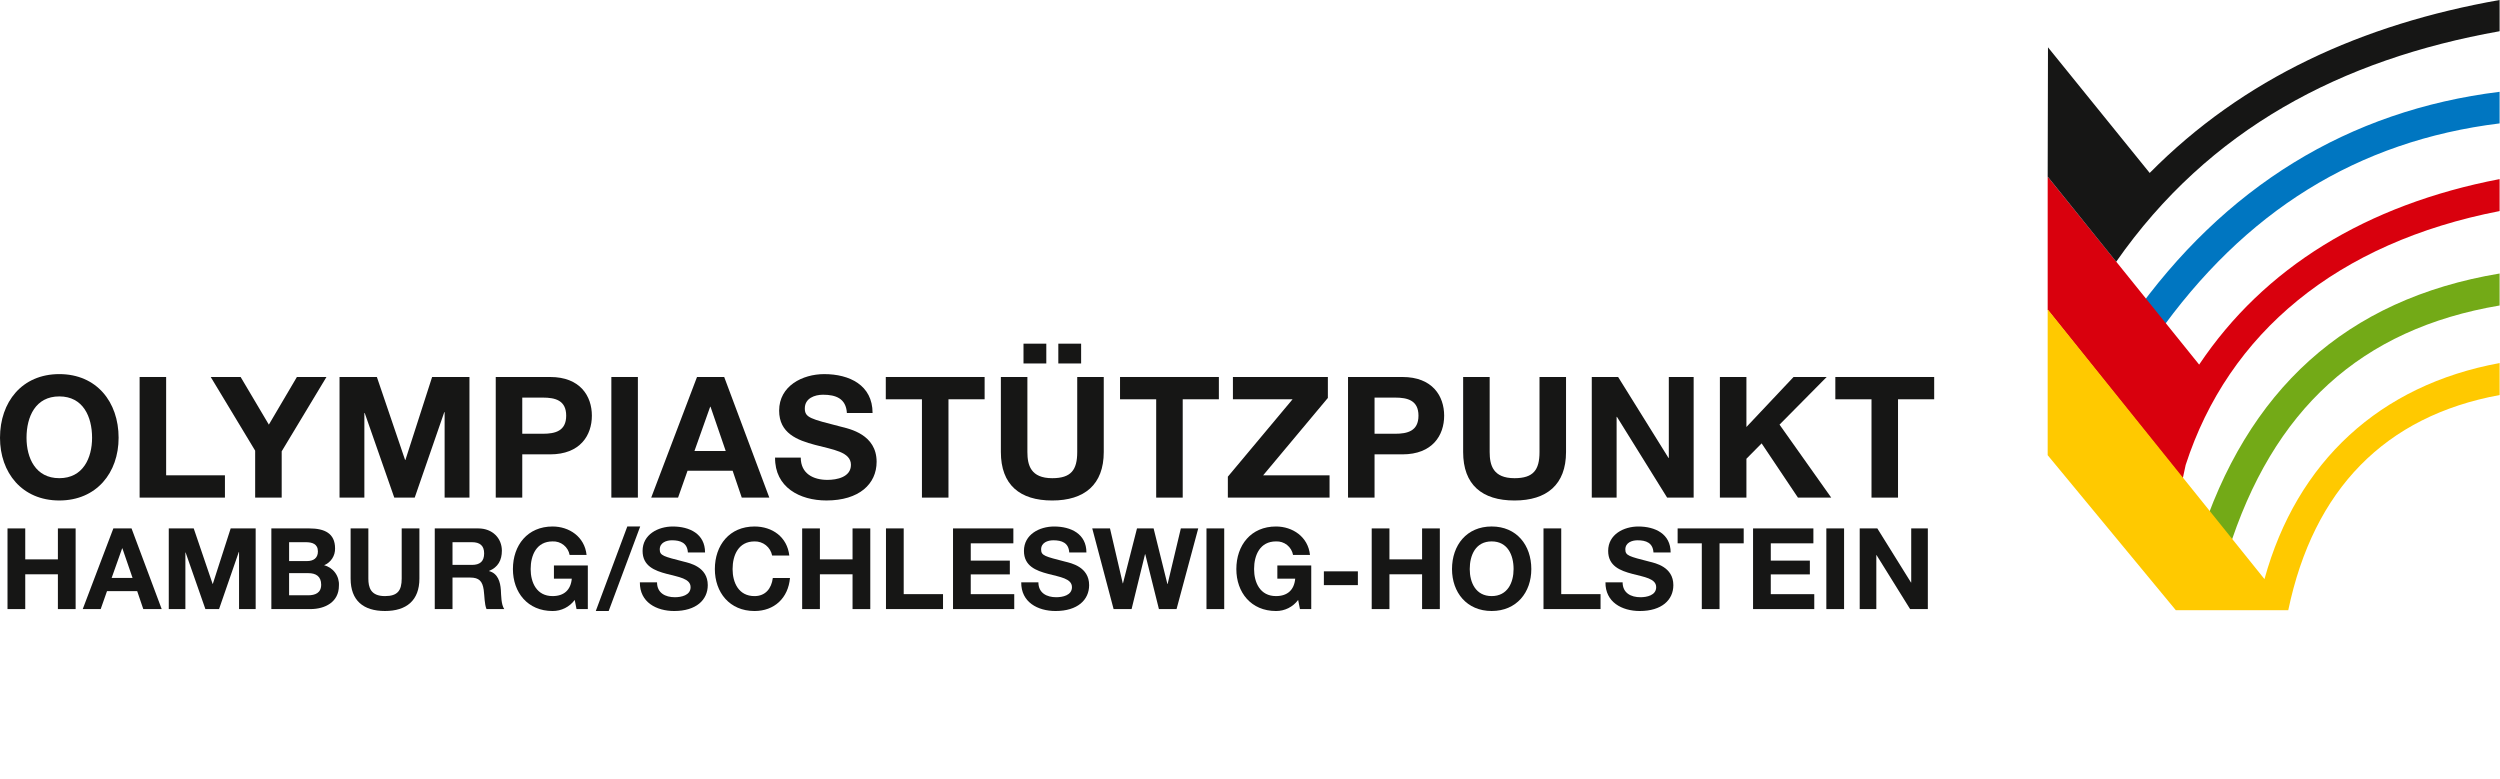 <?xml version="1.0" encoding="UTF-8"?> <svg xmlns="http://www.w3.org/2000/svg" width="1473" height="459" viewBox="0 0 1473 459" fill="none"><g clip-path="url(#clip0_3_5)"><path fill-rule="evenodd" clip-rule="evenodd" d="M0 257.953C0 278.46 12.941 294.884 34.941 294.884C56.941 294.884 69.882 278.46 69.882 257.953C69.882 236.85 56.941 220.424 34.941 220.424C12.941 220.424 0 236.85 0 257.953ZM15.629 257.953C15.629 245.511 20.905 233.564 34.941 233.564C48.976 233.564 54.253 245.511 54.253 257.953C54.253 269.799 48.976 281.744 34.941 281.744C20.905 281.744 15.629 269.799 15.629 257.953Z" fill="#161615"></path><path d="M82.261 293.191H132.53V280.053H97.89V222.124H82.261V293.191Z" fill="#161615"></path><path d="M150.343 293.191H165.972V265.918L192.351 222.124H174.932L158.407 250.197L141.782 222.124H124.157L150.338 265.524V293.191H150.343Z" fill="#161615"></path><path d="M200.053 293.191H214.686V243.321H214.886L232.305 293.193H244.35L261.772 242.825H261.971V293.191H276.603V222.124H254.604L238.876 271H238.677L222.053 222.124H200.053V293.191Z" fill="#161615"></path><path fill-rule="evenodd" clip-rule="evenodd" d="M292.091 293.191H307.72V267.709H324.144C341.863 267.709 348.733 256.459 348.733 244.922C348.733 233.384 341.863 222.124 324.144 222.124H292.091V293.191ZM307.72 234.265H319.865C327.13 234.265 333.601 235.867 333.601 244.916C333.601 253.965 327.13 255.568 319.865 255.568H307.72V234.262V234.265Z" fill="#161615"></path><path d="M360.217 293.191H375.839V222.124H360.21V293.191H360.217Z" fill="#161615"></path><path fill-rule="evenodd" clip-rule="evenodd" d="M383.693 293.191H399.516L405.09 277.365H431.669L437.043 293.191H453.279L426.697 222.124H410.675L383.693 293.191ZM418.435 239.636H418.634L427.592 265.717H409.177L418.435 239.636Z" fill="#161615"></path><path d="M456.674 269.599C456.476 287.121 471.208 294.879 486.938 294.879C506.25 294.879 516.503 285.123 516.503 272.092C516.503 255.966 500.575 252.687 495.4 251.388C477.581 246.807 474.195 246.111 474.195 240.637C474.195 234.664 479.97 232.572 484.946 232.572C492.412 232.572 498.485 234.764 498.983 243.325H514.115C514.115 226.899 500.479 220.427 485.646 220.427C472.805 220.427 459.067 227.397 459.067 241.929C459.067 255.269 469.718 259.351 480.269 262.138C490.723 264.925 501.374 266.219 501.374 273.888C501.374 281.155 493.007 282.747 487.536 282.747C479.169 282.747 471.808 279.063 471.808 269.607L456.674 269.599Z" fill="#161615"></path><path d="M543.208 293.191H558.837V235.257H580.139V222.124H521.906V235.264H543.208V293.191Z" fill="#161615"></path><path fill-rule="evenodd" clip-rule="evenodd" d="M623.556 214.154H637V202.508H623.563V214.154H623.556ZM603.049 214.154H616.486V202.508H603.049V214.154ZM650.332 222.124H634.703V266.322C634.703 276.874 631.12 281.751 619.972 281.751C607.332 281.751 605.338 274.086 605.338 266.322V222.124H589.71V266.322C589.71 285.634 600.859 294.891 619.974 294.891C638.987 294.891 650.334 285.534 650.334 266.322V222.124H650.332Z" fill="#161615"></path><path d="M681.226 293.191H696.855V235.257H718.157V222.124H659.924V235.264H681.226V293.191Z" fill="#161615"></path><path d="M723.448 293.191H783.373V280.053H744.254L782.38 234.461V222.124H726.436V235.264H761.576L723.45 280.856V293.2L723.448 293.191Z" fill="#161615"></path><path fill-rule="evenodd" clip-rule="evenodd" d="M794.257 293.191H809.886V267.709H826.311C844.029 267.709 850.897 256.459 850.897 244.922C850.897 233.384 844.029 222.124 826.311 222.124H794.257V293.191ZM809.886 234.265H822.029C829.296 234.265 835.767 235.867 835.767 244.916C835.767 253.965 829.296 255.568 822.029 255.568H809.886V234.262V234.265Z" fill="#161615"></path><path d="M922.707 222.124H907.078V266.322C907.078 276.873 903.495 281.751 892.347 281.751C879.707 281.751 877.713 274.086 877.713 266.322V222.124H862.084V266.322C862.084 285.634 873.232 294.891 892.349 294.891C911.361 294.891 922.709 285.534 922.709 266.322V222.124H922.707Z" fill="#161615"></path><path d="M937.873 293.191H952.506V245.611H952.706L982.27 293.193H997.899V222.124H983.265V269.799H983.066L953.402 222.124H937.873V293.191Z" fill="#161615"></path><path d="M1013.36 293.191H1028.99V270.297L1037.95 261.238L1059.35 293.191H1078.96L1048.5 250.188L1076.28 222.124H1056.76L1028.99 251.589V222.124H1013.36V293.191Z" fill="#161615"></path><path d="M1102.69 293.191H1118.31V235.257H1139.62V222.124H1081.38V235.264H1102.69V293.191Z" fill="#161615"></path><path d="M377.01 343.093C376.877 354.809 386.729 360.005 397.246 360.005C410.158 360.005 417.016 353.483 417.016 344.763C417.016 333.98 406.365 331.783 402.904 330.918C390.989 327.856 388.726 327.39 388.726 323.728C388.726 319.735 392.586 318.337 395.915 318.337C400.899 318.337 404.967 319.8 405.3 325.526H415.419C415.419 314.542 406.299 310.216 396.381 310.216C387.793 310.216 378.609 314.876 378.609 324.595C378.609 333.514 385.73 336.243 392.787 338.107C399.776 339.97 406.897 340.836 406.897 345.961C406.897 350.819 401.307 351.886 397.64 351.886C392.048 351.886 387.122 349.422 387.122 343.098L377.01 343.093Z" fill="#161615"></path><path d="M465.059 327.317C463.793 316.334 455.008 310.21 444.556 310.21C429.846 310.21 421.192 321.194 421.192 335.312C421.192 349.019 429.846 360.007 444.556 360.007C456.206 360.007 464.393 352.42 465.458 340.571H455.341C454.541 346.828 450.947 351.222 444.556 351.222C435.171 351.222 431.644 343.234 431.644 335.312C431.644 326.993 435.171 319.005 444.556 319.005C446.993 318.933 449.375 319.731 451.278 321.255C453.18 322.779 454.478 324.93 454.94 327.324L465.059 327.317Z" fill="#161615"></path><path d="M472.634 358.87H483.084V338.374H502.321V358.875H512.771V311.343H502.321V329.581H483.084V311.343H472.634V358.875V358.87Z" fill="#161615"></path><path d="M522.012 358.87H555.627V350.082H532.464V311.343H522.014V358.875L522.012 358.87Z" fill="#161615"></path><path d="M561.518 358.87H597.596V350.082H571.961V338.434H594.992V330.313H571.971V320.128H597.073V311.343H561.518V358.875V358.87Z" fill="#161615"></path><path d="M601.71 343.093C601.577 354.809 611.429 360.005 621.944 360.005C634.858 360.005 641.716 353.483 641.716 344.763C641.716 333.98 631.065 331.783 627.604 330.918C615.689 327.856 613.426 327.39 613.426 323.728C613.426 319.735 617.285 318.337 620.615 318.337C625.599 318.337 629.667 319.8 630 325.526H640.117C640.117 314.542 630.999 310.216 621.079 310.216C612.493 310.216 603.307 314.876 603.307 324.595C603.307 333.514 610.428 336.243 617.485 338.107C624.476 339.97 631.597 340.836 631.597 345.961C631.597 350.819 626.005 351.886 622.34 351.886C616.748 351.886 611.822 349.422 611.822 343.098L601.71 343.093Z" fill="#161615"></path><path d="M706 311.343H695.748L687.959 344.099H687.826L679.706 311.343H669.915L661.66 343.693H661.528L654.007 311.343H643.557L656.137 358.875H666.73L674.65 326.524H674.782L682.838 358.875H693.222L706 311.343Z" fill="#161615"></path><path d="M710.86 358.87H721.31V311.337H710.86V358.87Z" fill="#161615"></path><path d="M765.93 358.87H772.586V333.175H752.616V340.964H763.133C762.535 347.551 758.608 351.215 751.818 351.215C742.433 351.215 738.904 343.227 738.904 335.305C738.904 326.985 742.433 318.998 751.818 318.998C754.177 318.884 756.497 319.632 758.346 321.101C760.195 322.571 761.447 324.662 761.869 326.986H771.853C770.723 316.201 761.528 310.21 751.818 310.21C737.106 310.21 728.454 321.194 728.454 335.312C728.454 349.02 737.106 360.007 751.818 360.007C754.353 360.025 756.856 359.444 759.123 358.31C761.39 357.176 763.357 355.523 764.864 353.484L765.932 358.877L765.93 358.87Z" fill="#161615"></path><path d="M780.024 344.758H800.059V336.636H780.024V344.758Z" fill="#161615"></path><path d="M808.209 358.87H818.659V338.374H837.896V358.875H848.346V311.343H837.896V329.581H818.659V311.343H808.209V358.875V358.87Z" fill="#161615"></path><path fill-rule="evenodd" clip-rule="evenodd" d="M855.524 335.304C855.524 349.012 864.176 360 878.886 360C893.597 360 902.252 349.018 902.252 335.304C902.252 321.194 893.598 310.203 878.886 310.203C864.175 310.203 855.524 321.187 855.524 335.304ZM865.974 335.304C865.974 326.985 869.503 318.997 878.886 318.997C888.27 318.997 891.802 326.985 891.802 335.304C891.802 343.227 888.274 351.214 878.886 351.214C869.499 351.214 865.974 343.227 865.974 335.304Z" fill="#161615"></path><path d="M909.428 358.87H943.044V350.082H919.88V311.343H909.43V358.875L909.428 358.87Z" fill="#161615"></path><path d="M945.941 343.093C945.808 354.809 955.659 360.005 966.177 360.005C979.089 360.005 985.938 353.483 985.938 344.763C985.938 333.98 975.286 331.783 971.826 330.918C959.911 327.856 957.646 327.39 957.646 323.728C957.646 319.735 961.507 318.337 964.835 318.337C969.819 318.337 973.889 319.8 974.222 325.526H984.339C984.339 314.542 975.221 310.216 965.303 310.216C956.715 310.216 947.529 314.876 947.529 324.595C947.529 333.514 954.65 336.243 961.707 338.107C968.696 339.97 975.819 340.836 975.819 345.961C975.819 350.819 970.227 351.886 966.562 351.886C960.97 351.886 956.044 349.422 956.044 343.098L945.941 343.093Z" fill="#161615"></path><path d="M1002.7 358.87H1013.15V320.128H1027.39V311.343H988.458V320.128H1002.7V358.868L1002.7 358.87Z" fill="#161615"></path><path d="M1032.9 358.87H1068.97V350.082H1043.34V338.434H1066.37V330.313H1043.35V320.128H1068.45V311.343H1032.9V358.875V358.87Z" fill="#161615"></path><path d="M1076.08 358.87H1086.53V311.337H1076.08V358.87Z" fill="#161615"></path><path d="M1095.74 358.87H1105.53V327.051H1105.66L1125.43 358.87H1135.88V311.337H1126.09V343.221H1125.96L1106.12 311.337H1095.74L1095.74 358.87Z" fill="#161615"></path><path d="M4.424 358.87H14.876V338.374H34.111V358.875H44.561V311.343H34.111V329.581H14.874V311.343H4.424V358.875V358.87Z" fill="#161615"></path><path fill-rule="evenodd" clip-rule="evenodd" d="M48.743 358.87H59.327L63.054 348.284H80.826L84.422 358.87H95.273L77.501 311.337H66.789L48.75 358.87H48.743ZM71.973 323.064H72.107L78.099 340.51H65.783L71.973 323.064Z" fill="#161615"></path><path d="M99.439 358.87H109.23V325.52H109.364L121.014 358.87H129.067L140.715 325.187H140.847V358.87H150.639V311.337H135.916L125.398 344.021H125.265L114.144 311.342H99.439V358.875V358.87Z" fill="#161615"></path><path fill-rule="evenodd" clip-rule="evenodd" d="M170.333 337.701H181.714C186.176 337.701 189.238 339.632 189.238 344.491C189.238 349.416 185.643 350.748 181.515 350.748H170.333V337.701ZM159.882 358.87H182.912C191.5 358.87 199.688 354.741 199.688 345.091C199.875 342.378 199.105 339.687 197.511 337.485C195.916 335.283 193.6 333.71 190.965 333.042C192.919 332.238 194.583 330.859 195.737 329.088C196.89 327.317 197.477 325.237 197.421 323.124C197.421 314.271 191.299 311.343 182.247 311.343H159.882V358.875V358.87ZM170.333 319.462H180.125C183.852 319.462 187.313 320.395 187.313 324.92C187.313 328.915 184.584 330.58 180.924 330.58H170.34V319.462H170.333Z" fill="#161615"></path><path d="M247.128 311.343H236.678V340.895C236.678 347.951 234.281 351.22 226.826 351.22C218.371 351.22 217.034 346.095 217.034 340.895V311.343H206.584V340.895C206.584 353.808 214.04 359.998 226.82 359.998C239.535 359.998 247.115 353.743 247.115 340.895V311.343H247.128Z" fill="#161615"></path><path fill-rule="evenodd" clip-rule="evenodd" d="M256.166 358.87H266.618V340.298H277.068C282.326 340.298 284.256 342.495 284.99 347.487C285.524 351.28 285.388 355.873 286.652 358.87H297.104C295.24 356.199 295.306 350.615 295.107 347.62C294.774 342.828 293.31 337.829 288.183 336.503V336.371C293.442 334.235 295.705 330.047 295.705 324.456C295.705 317.265 290.314 311.343 281.794 311.343H256.159V358.875L256.166 358.87ZM266.618 319.462H278.066C282.725 319.462 285.255 321.46 285.255 326.049C285.255 330.842 282.725 332.839 278.066 332.839H266.618V319.459V319.462Z" fill="#161615"></path><path d="M339.689 358.87H346.346V333.175H326.375V340.964H336.893C336.294 347.551 332.367 351.215 325.577 351.215C316.192 351.215 312.663 343.227 312.663 335.305C312.663 326.985 316.192 318.998 325.577 318.998C327.936 318.884 330.256 319.632 332.104 321.102C333.953 322.571 335.205 324.662 335.627 326.986H345.612C344.482 316.201 335.296 310.21 325.577 310.21C310.865 310.21 302.212 321.194 302.212 335.312C302.212 349.02 310.865 360.007 325.577 360.007C328.112 360.025 330.615 359.444 332.882 358.31C335.149 357.176 337.116 355.523 338.623 353.484L339.691 358.877L339.689 358.87Z" fill="#161615"></path><path d="M351.044 360H358.631L377.202 310.21H369.608L351.036 360H351.044Z" fill="#161615"></path><path d="M1255.85 187.532C1310.54 109.983 1383.7 65.098 1472.77 54.087V72.707C1389.11 83.05 1322.59 124.28 1270.64 197.956L1255.86 187.532H1255.85Z" fill="#0076C1"></path><path d="M1295.42 319.9C1323.66 229.8 1382.27 176.235 1472.77 161.154V179.996C1391.17 193.758 1339.03 241.237 1312.68 325.31L1295.41 319.9H1295.42Z" fill="#73AA17"></path><path d="M1295.74 214.825C1333.86 157.857 1394.11 120.665 1472.77 105.518V124.36C1377.19 142.923 1313.05 196.054 1287.79 273.965L1286.07 281.976L1206.49 182.519V104.066L1295.74 214.825Z" fill="#D9000D"></path><path d="M1266.6 101.906C1321.75 46.108 1391.72 14.319 1472.77 0V18.399C1379.39 35.024 1301.5 75.966 1246.86 154.217L1206.49 104.066L1206.67 27.871L1266.6 101.903L1266.6 101.906Z" fill="#161615"></path><path d="M1348.23 359.548H1282.01L1206.49 268.195V182.266L1334.23 341.208C1353.32 271.923 1402.24 226.881 1472.78 213.912V232.752C1405.21 245.175 1363.13 288.333 1348.24 359.548H1348.23Z" fill="#FFC900"></path></g><defs><clipPath id="clip0_3_5"><rect width="1472.77" height="360" fill="white"></rect></clipPath></defs></svg> 